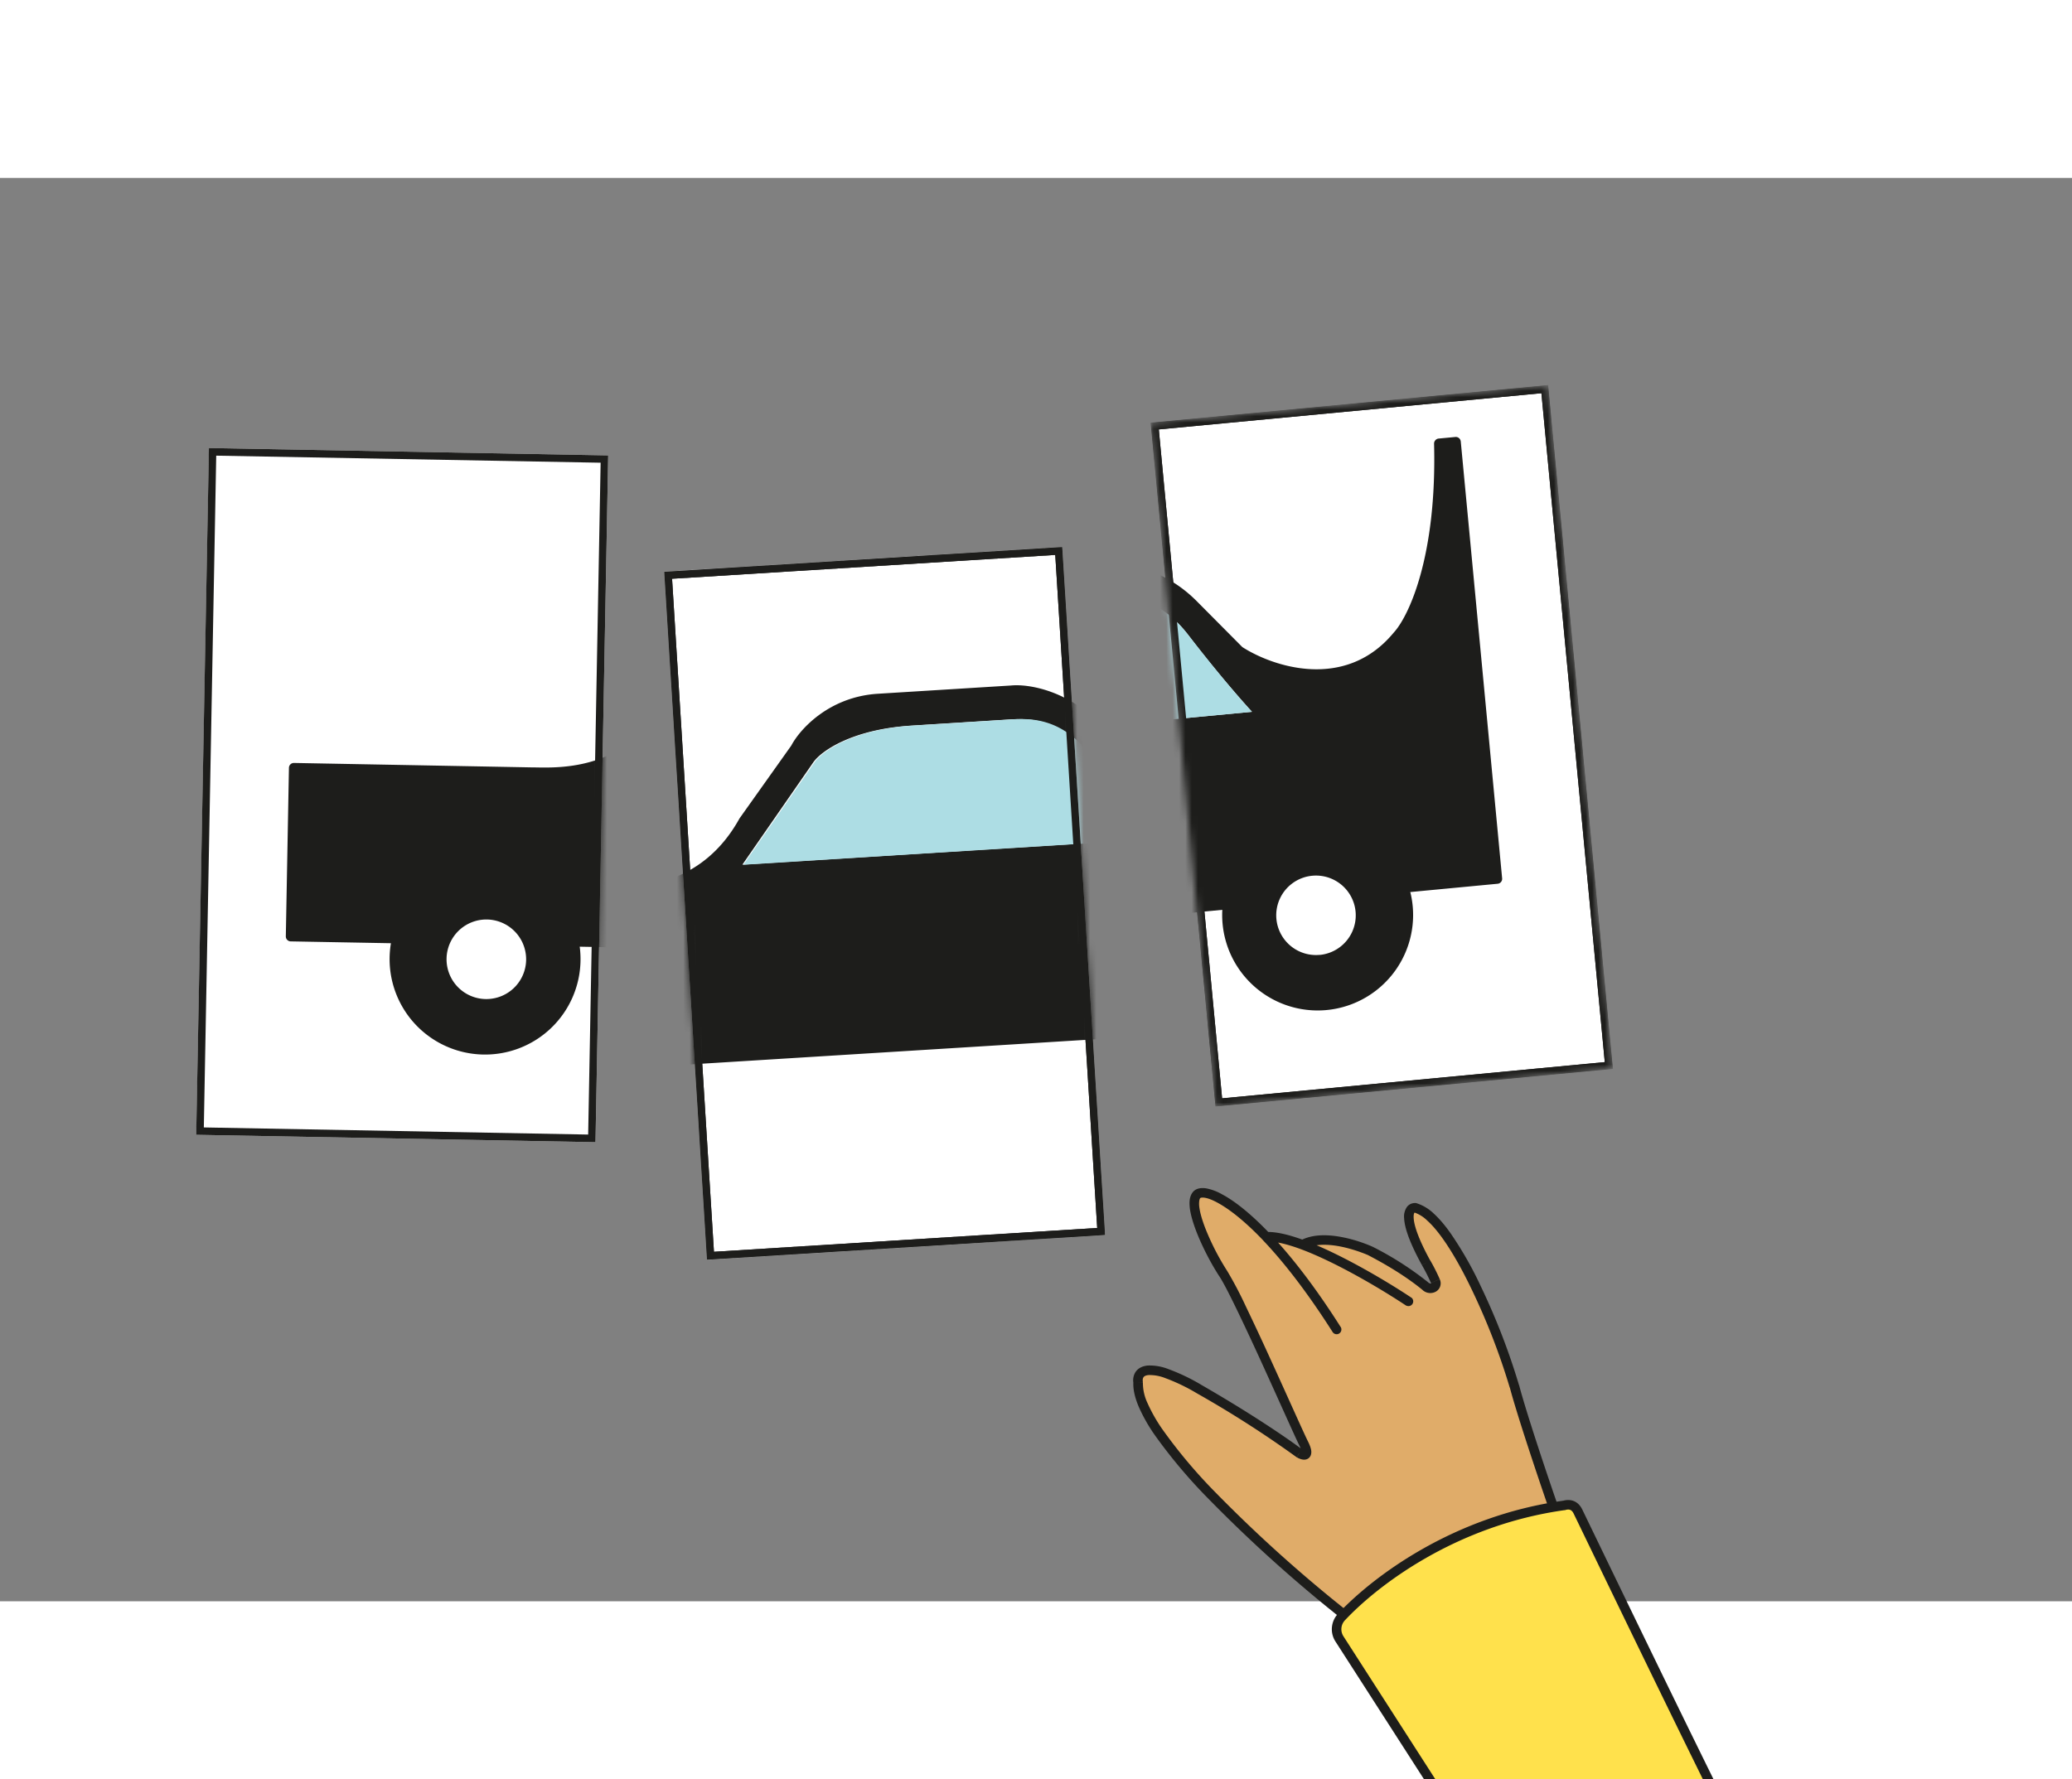 <svg xmlns="http://www.w3.org/2000/svg" width="326" height="280" fill="none" viewBox="0 0 326 224" class="cartoonCarImages"><rect x="0" y="0" width="326" height="224" fill="#808080" stroke="none"/><path fill="#E0AC69" d="M179.06 189.55c-.48 8.17 20.89 27.38 31.91 36.15l4.79 2.1 29.23-15.54-.7-3.35c-1.53-4.4-4.86-14.31-6.02-18.73-1.46-5.53-9.3-26.35-15.58-28.1-1.07-.1-2.22 1.51 1.68 8.63.38.66.96 1.74 1.46 2.89.4.92-.71 1.5-1.49.86a49.15 49.15 0 0 0-8.68-5.57c-1.48-.68-7.28-2.9-10.72-1-2.23-.83-4.23-1.33-5.71-1.26-5.88-6.17-9.9-7.66-10.92-6.62-1.57 1.61 1.67 8.64 4.17 12.46 2.5 3.83 11.23 23.9 12.61 26.66 1.1 2.21 0 1.97-.69 1.57a167.83 167.83 0 0 0-15.73-10.08c-8.36-4.83-9.89-2.73-9.61-1.07Z"></path><path fill="#1D1D1B" d="m210.97 225.7-.47.59.08.06.09.04.3-.69Zm-31.91-36.15.75.04v-.08l-.01-.09-.74.13Zm25.34 11.15-.46.6.04.02.05.03.37-.65Zm.69-1.57.67-.33-.67.33Zm-16.78-39.12-.54-.52.54.52Zm55.97 48.9.74-.16-.01-.04-.02-.05-.7.25Zm-6.01-18.73.72-.2-.72.2Zm-15.58-28.1.2-.73-.07-.02h-.07l-.06.74Zm1.68 8.63-.66.36v.02l.66-.38Zm1.46 2.89.69-.3-.69.3Zm-1.49.86-.47.58.47-.58Zm-8.68-5.57.35-.67h-.02l-.02-.02-.31.69Zm-10.72-1-.26.7.26-.7Zm-5.71-1.26-.55.51.55-.51Zm10.4 14.93a.75.75 0 1 0 1.26-.8l-1.26.8Zm11.62-4.1a.75.75 0 0 0 .83-1.24l-.83 1.25Zm-5.5 50.35-.3.68.34.15.32-.17-.35-.66ZM245 212.26l.36.67.5-.27-.12-.55-.74.15Zm-33.55 12.86a222.68 222.68 0 0 1-20.2-18.24 81.06 81.06 0 0 1-8.33-9.9 24.83 24.83 0 0 1-2.38-4.18 7.42 7.42 0 0 1-.72-3.2l-1.5-.1c-.07 1.19.26 2.5.84 3.88a26.27 26.27 0 0 0 2.52 4.45 82.2 82.2 0 0 0 8.5 10.09 223.78 223.78 0 0 0 20.34 18.37l.93-1.17Zm-31.64-35.7c-.05-.29 0-.52.1-.67.07-.12.27-.3.8-.35a6.7 6.7 0 0 1 2.66.49 29.7 29.7 0 0 1 4.94 2.38l.75-1.3a31.07 31.07 0 0 0-5.2-2.5 8.1 8.1 0 0 0-3.3-.57c-.86.09-1.52.44-1.9 1.02a2.42 2.42 0 0 0-.33 1.75l1.48-.25Zm8.5 1.85a167.2 167.2 0 0 1 15.64 10.02l.92-1.19c-1.8-1.37-7.43-5.3-15.81-10.13l-.75 1.3Zm15.73 10.07c.2.13.47.25.75.32.23.06.69.13 1.08-.16.45-.34.48-.87.43-1.24-.06-.4-.24-.89-.53-1.46l-1.34.67c.26.52.36.84.38 1 .01.08 0 .08.01.04a.43.43 0 0 1 .16-.22c.1-.07.17-.08.2-.08h-.04a1.48 1.48 0 0 1-.35-.16l-.75 1.3Zm1.73-2.54c-.68-1.37-3.2-7.04-5.88-12.91a438.4 438.4 0 0 0-3.9-8.35 60.53 60.53 0 0 0-2.88-5.48l-1.25.82c.6.91 1.59 2.84 2.78 5.31 1.19 2.46 2.56 5.4 3.89 8.32 2.66 5.82 5.2 11.56 5.9 12.96l1.34-.67Zm-12.66-26.74a39.43 39.43 0 0 1-3.53-6.91c-.45-1.2-.77-2.28-.88-3.15a3.72 3.72 0 0 1-.01-1.03c.04-.26.11-.38.16-.43l-1.07-1.05c-.34.35-.5.8-.58 1.24-.07.45-.05.95.01 1.47.14 1.02.5 2.24.97 3.48.95 2.49 2.4 5.25 3.68 7.2l1.25-.82Zm51.9 36.6c-1.53-4.4-4.85-14.29-6-18.67l-1.46.38c1.18 4.45 4.52 14.39 6.04 18.78l1.41-.49ZM239 190a106.5 106.5 0 0 0-6.03-15.6 57.2 57.2 0 0 0-4.8-8.4c-.83-1.17-1.7-2.2-2.56-2.99a6.96 6.96 0 0 0-2.72-1.65l-.4 1.44a5.5 5.5 0 0 1 2.1 1.32c.78.7 1.57 1.64 2.37 2.76 1.6 2.23 3.2 5.13 4.65 8.17a105.2 105.2 0 0 1 5.93 15.33l1.45-.38Zm-16.25-28.67c-.47-.03-1 .12-1.38.6a2.65 2.65 0 0 0-.45 1.8c.07 1.47.83 3.77 2.79 7.35l1.31-.72c-1.94-3.54-2.55-5.6-2.6-6.7-.03-.55.08-.75.12-.8.02-.02.03-.04.09-.03l.12-1.5Zm.97 9.77c.37.63.94 1.7 1.42 2.8l1.38-.6a29.42 29.42 0 0 0-1.5-2.96l-1.3.76Zm1.1 2.8a50.01 50.01 0 0 0-8.81-5.67l-.7 1.33c4.03 2.1 6.8 4.03 8.56 5.49l.95-1.16Zm-8.85-5.69c-.78-.35-2.65-1.1-4.79-1.51-2.1-.41-4.64-.54-6.6.54l.72 1.31c1.48-.81 3.57-.78 5.6-.38 1.98.39 3.75 1.09 4.45 1.4l.62-1.36Zm-27.13-7.66c.01-.01.15-.13.67-.06.5.07 1.19.31 2.08.8 1.77.96 4.19 2.81 7.1 5.86l1.08-1.03c-2.97-3.12-5.5-5.1-7.47-6.15a8.07 8.07 0 0 0-2.57-.96c-.71-.1-1.46-.02-1.96.49l1.07 1.05Zm9.84 6.6c3.16 3.31 6.86 8 10.95 14.42l1.26-.8c-4.12-6.49-7.89-11.26-11.12-14.65l-1.09 1.03Zm23.4 9.08c-3.81-2.54-11.08-6.88-16.88-9.04l-.52 1.4c5.63 2.1 12.79 6.37 16.57 8.89l.83-1.25Zm-16.88-9.04c-2.24-.83-4.36-1.38-6-1.3l.06 1.5c1.33-.06 3.2.38 5.42 1.2l.52-1.4Zm5.47 59.2 4.79 2.11.6-1.37-4.79-2.1-.6 1.37Zm5.44 2.09 29.24-15.54-.7-1.33-29.24 15.55.7 1.32Zm29.62-16.36-.71-3.36-1.47.31.71 3.36 1.47-.31Zm-20.59-38.21c.04.08.02.1.03.07 0-.02.01-.02 0 0-.05.02-.19.05-.34-.09l-.97 1.16a1.8 1.8 0 0 0 2.03.23 1.5 1.5 0 0 0 .63-1.97l-1.38.6Z"></path><path fill="#ffe14c" stroke="#1D1D1B" stroke-width="1.5" d="M246.1 208.91c-17.25 2.4-29.74 11.9-35.08 17.61a2.8 2.8 0 0 0-.25 3.44l34.28 53.34c16.64 6.4 25.93-14.31 27.95-22.8-6.24-12.26-24.18-49.5-24.74-50.64-.54-1.1-1.44-1.16-2.15-.95Z"></path><path fill="#fff" d="m32.87 42.51 62.82 1.16-2 108.08-62.81-1.16 2-108.08Z"></path><path fill="#1D1D1B" fill-rule="evenodd" d="m94.5 44.82-60.48-1.11-1.95 105.72 60.47 1.12L94.5 44.82Zm-61.63-2.3-2 108.07 62.82 1.16 2-108.08-62.82-1.16Z" clip-rule="evenodd"></path><mask id="a" width="66" height="110" x="30" y="42" maskUnits="userSpaceOnUse" style="mask-type: alpha;"><path fill="#1D1D1B" d="m32.87 42.51 62.79 1.16-2 108.08-62.78-1.16 2-108.08Z"></path></mask><g fill="#1D1D1B" fill-rule="evenodd" clip-rule="evenodd" mask="url(#a)"><path d="M75.77 137.95a15.02 15.02 0 1 0 .56-30.03 15.02 15.02 0 0 0-.56 30.03Zm.3-8.74a6.26 6.26 0 1 0 .23-12.5 6.26 6.26 0 0 0-.23 12.5Z"></path><path d="m163.67 122.33-80.7-1.5a7.23 7.23 0 0 0-13.76-.25l-23.47-.43a.78.78 0 0 1-.77-.8l.49-26.51c0-.43.36-.78.8-.77l37.58.7h.32c4.34.09 13.69.27 20.15-9.36l9.1-10.68c1.53-2.38 6.53-7.11 14.31-6.97l21.13.4c2.6-.05 8.99 1.38 13.77 7.48l6.25 7.9c4.39 3.6 15.3 8.74 23.91.44 2.6-2.24 8.13-11.11 9.67-28.84a.8.8 0 0 1 .8-.73l2.65.05c.43.01.77.37.76.8l-1.27 69.05c0 .44-.37.78-.8.77l-22.09-.4a7.23 7.23 0 0 0-13.75-.26l-5.08-.1Zm-59.49-31.7 12.51-15.06c1.33-1.55 6.38-4.61 15.94-4.43l14.46.26.48.01c3.38.04 8.69.11 13.01 7.2a193.77 193.77 0 0 0 8.66 13.23l-65.06-1.2Z"></path></g><mask id="b" width="73" height="115" x="181" y="32" maskUnits="userSpaceOnUse" style="mask-type: alpha;"><path fill="#C4C4C4" d="m181.03 38.52 62.52-5.92 10.19 107.61-62.52 5.92-10.19-107.61Z"></path></mask><g mask="url(#b)"><path fill="#fff" d="m181.03 38.52 62.55-5.92 10.19 107.6-62.55 5.93-10.19-107.61Z"></path><path fill="#1D1D1B" fill-rule="evenodd" d="m242.52 33.88-60.2 5.7 9.96 105.27 60.21-5.7-9.97-105.27Zm-61.49 4.64 10.2 107.61 62.54-5.92L243.58 32.6l-62.55 5.92Z" clip-rule="evenodd"></path><path fill="#1D1D1B" fill-rule="evenodd" d="M208.42 130.98a15.02 15.02 0 1 0-2.83-29.9 15.02 15.02 0 0 0 2.83 29.9Zm-.78-8.7a6.25 6.25 0 1 0-1.18-12.46 6.25 6.25 0 0 0 1.18 12.45Z" clip-rule="evenodd"></path><path fill="#1D1D1B" fill-rule="evenodd" d="m194.89 114.94-80.35 7.61a7.23 7.23 0 0 0-13.7 1.3l-23.38 2.21a.78.78 0 0 1-.85-.7l-2.5-26.4a.78.78 0 0 1 .7-.86l37.43-3.54.16-.02.16-.01c4.32-.4 13.63-1.27 18.97-11.58l7.83-11.63c1.25-2.54 5.69-7.8 13.44-8.54l21.04-1.99c2.57-.34 9.09.37 14.52 5.89l7.1 7.15c4.77 3.08 16.2 6.95 23.81-2.26 2.34-2.51 6.82-11.96 6.36-29.74a.8.8 0 0 1 .7-.81l2.65-.25c.43-.04.8.27.85.7l6.51 68.76a.78.78 0 0 1-.7.85l-22 2.09a7.23 7.23 0 0 0-13.7 1.3l-5.05.47ZM132.2 90.15l10.74-16.38c1.14-1.69 5.8-5.3 15.33-6.2l14.4-1.36.47-.05c3.37-.33 8.65-.86 13.75 5.68a193.4 193.4 0 0 0 10.09 12.18l-64.78 6.13Z" clip-rule="evenodd"></path><path fill="#ADDDE4" d="M142.95 73.77 132.2 90.15l64.78-6.13c-1.14-1.2-4.75-5.3-10.1-12.18-5.34-6.86-10.9-5.95-14.21-5.63l-14.4 1.36c-9.52.9-14.19 4.51-15.33 6.2Z"></path><path fill="#1D1D1B" fill-rule="evenodd" d="m242.52 33.88-60.2 5.7 9.96 105.27 60.21-5.7-9.97-105.27Zm-61.49 4.64 10.2 107.61 62.54-5.92L243.58 32.6l-62.55 5.92Z" clip-rule="evenodd"></path></g><path fill="#fff" d="m104.5 61.97 62.63-3.9 6.74 108.29-62.64 3.9-6.73-108.29Z"></path><path fill="#1D1D1B" fill-rule="evenodd" d="m166.03 59.33-60.29 3.75L112.33 169l60.3-3.75-6.6-105.93Zm-61.53 2.64 6.73 108.28 62.64-3.89-6.74-108.28-62.63 3.9Z" clip-rule="evenodd"></path><mask id="c" width="70" height="113" x="104" y="58" maskUnits="userSpaceOnUse" style="mask-type: alpha;"><path fill="#C4C4C4" d="m104.5 61.97 62.63-3.9 6.74 108.29-62.64 3.9-6.73-108.29Z"></path></mask><g mask="url(#c)"><path fill="#1D1D1B" fill-rule="evenodd" d="M92.33 157.58a14.9 14.9 0 1 0-1.85-29.73 14.9 14.9 0 0 0 1.85 29.73Zm-.41-8.66a6.2 6.2 0 1 0-.77-12.39 6.2 6.2 0 0 0 .77 12.39Z" clip-rule="evenodd"></path><path fill="#1D1D1B" fill-rule="evenodd" d="m178.33 135.18-80.1 4.98a7.2 7.2 0 0 0-7.15-4.62 7.2 7.2 0 0 0-6.51 5.47l-23.3 1.45a.78.78 0 0 1-.83-.74l-1.66-26.7a.78.78 0 0 1 .72-.84l37.31-2.33h.16l.16-.01c4.3-.27 13.59-.83 19.22-11.04l8.15-11.47c1.32-2.52 5.9-7.67 13.62-8.15l20.97-1.3c2.57-.26 9.02.67 14.26 6.41l6.83 7.45c4.64 3.27 15.88 7.56 23.73-1.48 2.4-2.46 7.16-11.83 7.25-29.78a.8.8 0 0 1 .73-.79l2.63-.16c.43-.03.8.3.83.74l4.32 69.55c.03.43-.3.8-.72.83l-21.93 1.36a7.2 7.2 0 0 0-7.14-4.61 7.2 7.2 0 0 0-6.52 5.47l-5.03.3Zm-61.53-27.1 11.19-16.15c1.18-1.67 5.94-5.15 15.43-5.74l14.35-.9.48-.03c3.35-.22 8.62-.58 13.48 6.2 5.1 7.1 8.55 11.36 9.65 12.6l-64.58 4.02Z" clip-rule="evenodd"></path><path fill="#ADDDE4" d="m128.18 91.93-11.22 16.16 64.75-4.03a195.3 195.3 0 0 1-9.67-12.61c-5.11-7.1-10.67-6.37-14-6.16l-14.39.9c-9.52.59-14.28 4.07-15.47 5.74Z"></path><path fill="#1D1D1B" fill-rule="evenodd" d="m166.03 59.33-60.29 3.75L112.33 169l60.3-3.75-6.6-105.93Zm-61.53 2.64 6.73 108.28 62.64-3.89-6.74-108.28-62.63 3.9Z" clip-rule="evenodd"></path></g></svg>